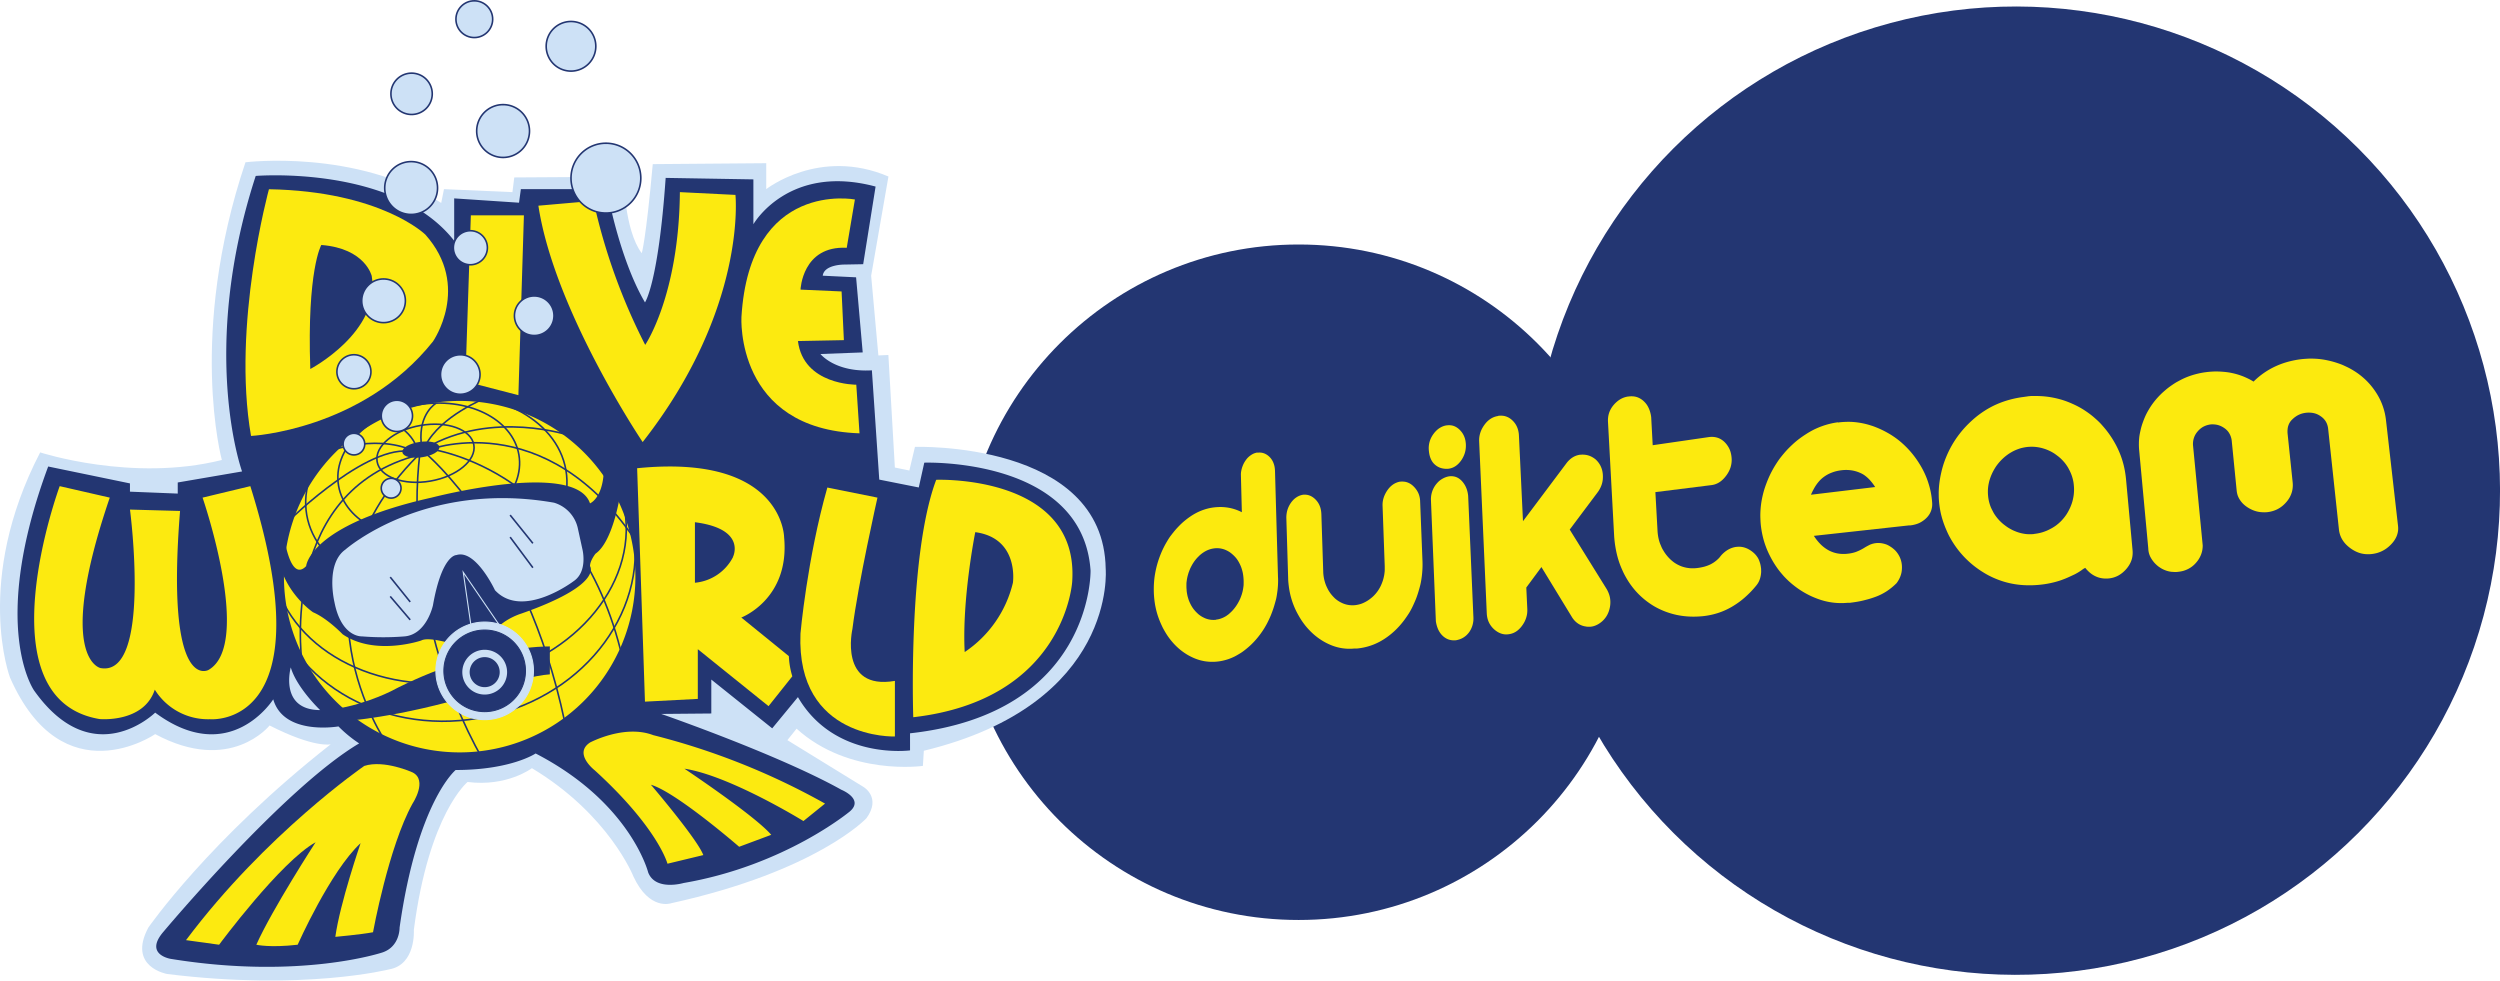 <svg xmlns="http://www.w3.org/2000/svg" viewBox="0 0 1156.74 453.7"><defs><style>.cls-1,.cls-10,.cls-6,.cls-9{fill:#233672;}.cls-2{fill:#fcea0e;}.cls-11,.cls-3,.cls-8{fill:#cde1f6;}.cls-4{fill:#fcea10;}.cls-5,.cls-7{fill:none;}.cls-10,.cls-11,.cls-5,.cls-6,.cls-9{stroke:#233672;}.cls-10,.cls-11,.cls-5,.cls-6,.cls-7,.cls-8,.cls-9{stroke-miterlimit:10;}.cls-11,.cls-5,.cls-6{stroke-width:0.75px;}.cls-7,.cls-8{stroke:#cde1f6;}.cls-7,.cls-8,.cls-9{stroke-width:0.5px;}</style></defs><g id="Laag_2" data-name="Laag 2"><g id="Bubbels"><circle class="cls-1" cx="600.87" cy="269.4" r="156.27"/><circle class="cls-1" cx="932.73" cy="227.04" r="224.02" transform="translate(112.65 726.03) rotate(-45)"/><path class="cls-2" d="M562.61,286.78a10.28,10.28,0,0,1-1.35.05,8.2,8.2,0,0,1-1.32-.11,9.29,9.29,0,0,1-1.27-.28,10.58,10.58,0,0,1-1.23-.44c-.41-.19-.81-.39-1.19-.6s-.76-.46-1.12-.72-.71-.54-1-.83-.66-.62-1-1-.6-.69-.88-1.05a13.31,13.31,0,0,1-.79-1.17,14.34,14.34,0,0,1-.7-1.28c-.22-.45-.43-.91-.62-1.39s-.34-1-.48-1.47a13.09,13.09,0,0,1-.36-1.53,15.79,15.79,0,0,1-.24-1.58c0-.55-.09-1.1-.1-1.66s0-1.06,0-1.6.09-1.06.16-1.59.17-1.05.29-1.58.26-1,.42-1.56.35-1,.55-1.52.4-1,.63-1.44.47-.92.73-1.36.54-.86.83-1.28.61-.8.93-1.19a14.53,14.53,0,0,1,1-1.07,14.11,14.11,0,0,1,1.07-1,13.64,13.64,0,0,1,1.15-.85,10.58,10.58,0,0,1,1.2-.72,10,10,0,0,1,1.25-.57,11.38,11.38,0,0,1,1.29-.41,12.16,12.16,0,0,1,1.34-.25,9.31,9.31,0,0,1,1.29-.08,10.53,10.53,0,0,1,1.26.07c.42.06.84.14,1.25.24a11.33,11.33,0,0,1,1.21.39c.4.16.79.35,1.18.55a12.58,12.58,0,0,1,1.11.67,12.94,12.94,0,0,1,1,.79q.51.43,1,.93a13.07,13.07,0,0,1,.9,1,10.87,10.87,0,0,1,.81,1.16,13.21,13.21,0,0,1,.72,1.28c.23.44.44.91.64,1.4a13.88,13.88,0,0,1,.5,1.5,15.65,15.65,0,0,1,.39,1.57c.1.54.18,1.1.24,1.67s.1,1.15.12,1.74,0,1.13,0,1.69-.08,1.1-.16,1.64-.17,1.07-.29,1.6-.27,1.05-.43,1.56-.36,1-.55,1.51-.43,1-.66,1.44-.48.92-.75,1.36-.55.87-.85,1.29-.61.82-.93,1.2-.65.75-1,1.09-.7.66-1.07,1-.76.59-1.15.87-.79.49-1.19.7a11,11,0,0,1-1.23.54,9.18,9.18,0,0,1-1.26.39,11.59,11.59,0,0,1-1.29.22m19.2-77.34a5,5,0,0,0-.77.17c-.26.07-.51.15-.76.24s-.5.22-.74.35a7.45,7.45,0,0,0-.71.43q-.36.24-.69.51a5.79,5.79,0,0,0-.64.57,7.08,7.08,0,0,0-.59.63c-.18.23-.36.46-.53.71a7.66,7.66,0,0,0-.5.76q-.24.39-.45.81c-.14.27-.26.56-.38.85s-.23.59-.33.9-.19.62-.26.93-.14.62-.19.94-.08.62-.1.93,0,.63,0,1L574.6,237a21.46,21.46,0,0,0-3.15-1.32,20.67,20.67,0,0,0-3.26-.8,23.59,23.59,0,0,0-3.38-.29,27.6,27.6,0,0,0-3.48.23,22.87,22.87,0,0,0-2.83.57,24.43,24.43,0,0,0-2.74.91,24.72,24.72,0,0,0-2.66,1.25,27.72,27.72,0,0,0-2.56,1.59c-.85.59-1.66,1.21-2.45,1.86s-1.55,1.35-2.28,2.09-1.44,1.49-2.12,2.29-1.33,1.64-2,2.52-1.22,1.79-1.78,2.73-1.08,1.9-1.57,2.89-.94,2-1.36,3.05-.8,2.12-1.15,3.22-.65,2.22-.91,3.35-.47,2.25-.64,3.39-.28,2.3-.35,3.47-.09,2.34-.07,3.52.1,2.39.22,3.55.28,2.3.5,3.42.48,2.21.79,3.28.67,2.11,1.07,3.13.84,2,1.31,3,1,1.87,1.51,2.76a30.53,30.53,0,0,0,1.7,2.55c.6.81,1.23,1.58,1.9,2.33s1.36,1.44,2.07,2.09a25.46,25.46,0,0,0,2.23,1.83,26.41,26.41,0,0,0,2.38,1.57,26.15,26.15,0,0,0,2.53,1.29,22.29,22.29,0,0,0,2.65,1,21.68,21.68,0,0,0,2.71.63,23.4,23.4,0,0,0,2.77.27,24.4,24.4,0,0,0,2.83-.09,22.37,22.37,0,0,0,2.82-.45,25.1,25.1,0,0,0,2.78-.8,26.59,26.59,0,0,0,2.71-1.16c.89-.46,1.78-1,2.65-1.53s1.72-1.19,2.53-1.84,1.61-1.34,2.38-2.08,1.5-1.5,2.21-2.32,1.4-1.67,2.05-2.56,1.29-1.81,1.87-2.77,1.14-1.95,1.65-3,1-2.07,1.43-3.15.84-2.2,1.21-3.35.68-2.29,1-3.45.48-2.34.65-3.52.29-2.39.35-3.59.08-2.42,0-3.64L589.94,218a14.25,14.25,0,0,0-.2-2,9.58,9.58,0,0,0-.51-1.77,8.07,8.07,0,0,0-.79-1.55,7.88,7.88,0,0,0-2.34-2.31,6.45,6.45,0,0,0-1.35-.65,5.78,5.78,0,0,0-1.43-.3,7,7,0,0,0-1.51.05"/><path class="cls-2" d="M647.74,222.86a7.86,7.86,0,0,0-1.67.5,7.45,7.45,0,0,0-1.54.84,9.38,9.38,0,0,0-1.39,1.17,12.14,12.14,0,0,0-1.24,1.53,13.76,13.76,0,0,0-1,1.71,12.11,12.11,0,0,0-.71,1.77,11.37,11.37,0,0,0-.4,1.82,10.68,10.68,0,0,0-.08,1.88l1,27.9c0,.59,0,1.18,0,1.76s-.08,1.14-.15,1.71-.18,1.12-.31,1.67a15.94,15.94,0,0,1-.45,1.64c-.18.53-.38,1.05-.59,1.55s-.44,1-.69,1.45-.52.91-.8,1.34-.59.84-.91,1.24-.65.77-1,1.13-.7.7-1.07,1-.76.62-1.16.91a14.39,14.39,0,0,1-1.23.8,13.24,13.24,0,0,1-1.29.68,10.76,10.76,0,0,1-1.32.54,12.39,12.39,0,0,1-1.36.37A13,13,0,0,1,627,280a12,12,0,0,1-1.46.06,13.38,13.38,0,0,1-1.41-.11,10.92,10.92,0,0,1-1.38-.29,11.1,11.1,0,0,1-1.34-.45c-.44-.19-.87-.4-1.29-.62s-.81-.47-1.2-.74a12.7,12.7,0,0,1-1.11-.86,13.72,13.72,0,0,1-1-1c-.33-.35-.64-.71-.95-1.1s-.58-.79-.85-1.21-.52-.86-.75-1.32-.46-.94-.67-1.44a13.89,13.89,0,0,1-.54-1.53,15.89,15.89,0,0,1-.41-1.58c-.11-.53-.2-1.08-.27-1.64s-.11-1.13-.12-1.71l-.86-26.57a12.6,12.6,0,0,0-.23-2,9.17,9.17,0,0,0-.52-1.8,8.56,8.56,0,0,0-.83-1.59,9,9,0,0,0-1.14-1.4,8.81,8.81,0,0,0-1.33-1.1,6.59,6.59,0,0,0-1.42-.73,5.88,5.88,0,0,0-1.49-.35,6,6,0,0,0-1.58,0,8.14,8.14,0,0,0-1.64.47,7.9,7.9,0,0,0-1.48.81,8.3,8.3,0,0,0-1.34,1.12,12.21,12.21,0,0,0-1.17,1.44,12.44,12.44,0,0,0-.94,1.65,11.25,11.25,0,0,0-1,3.52,11.85,11.85,0,0,0-.09,1.89l.83,27.52c0,1.21.12,2.39.26,3.56s.32,2.3.56,3.43.53,2.23.87,3.32.74,2.16,1.18,3.21.93,2.06,1.44,3,1.07,1.92,1.65,2.82,1.21,1.78,1.86,2.61a31.47,31.47,0,0,0,2.08,2.37,30,30,0,0,0,2.25,2.13,30.38,30.38,0,0,0,2.42,1.85,28.25,28.25,0,0,0,2.58,1.58,27.37,27.37,0,0,0,2.74,1.29,23.25,23.25,0,0,0,2.59.88,21.55,21.55,0,0,0,2.63.55,19.9,19.9,0,0,0,2.67.23,22.64,22.64,0,0,0,2.73-.09l.31,0,.3,0,.31,0,.3,0a28.38,28.38,0,0,0,3.22-.48,27.53,27.53,0,0,0,9-3.61c.94-.58,1.84-1.21,2.72-1.88s1.72-1.39,2.53-2.14,1.6-1.56,2.35-2.4,1.48-1.73,2.17-2.66,1.35-1.89,2-2.89,1.19-2,1.72-3.08,1-2.15,1.48-3.28.87-2.29,1.24-3.48.7-2.38,1-3.59.48-2.45.65-3.69.27-2.51.33-3.78.06-2.55,0-3.84l-1.1-27.88a10.5,10.5,0,0,0-.3-1.78,8.93,8.93,0,0,0-.59-1.64,9.4,9.4,0,0,0-.9-1.51,10.2,10.2,0,0,0-1.19-1.39,8.44,8.44,0,0,0-1.38-1.13,7.2,7.2,0,0,0-1.5-.74,6.62,6.62,0,0,0-1.6-.35,7.58,7.58,0,0,0-1.71,0"/><path class="cls-2" d="M670.46,220.4a9,9,0,0,0-1.66.45,11,11,0,0,0-1.54.75,11.26,11.26,0,0,0-1.4,1,11.59,11.59,0,0,0-1.27,1.34,11.37,11.37,0,0,0-1.07,1.56,11.58,11.58,0,0,0-.77,1.68,12.19,12.19,0,0,0-.49,1.82,12.53,12.53,0,0,0-.18,2l2.29,56.46a16,16,0,0,0,.46,2.11,13.26,13.26,0,0,0,.69,1.84,10.72,10.72,0,0,0,.93,1.56,8.4,8.4,0,0,0,1.15,1.29,7.65,7.65,0,0,0,1.33,1,7.06,7.06,0,0,0,1.45.67,7.29,7.29,0,0,0,1.57.32,8,8,0,0,0,1.69,0,10.79,10.79,0,0,0,1.86-.49,8.75,8.75,0,0,0,1.63-.78,9.47,9.47,0,0,0,1.43-1.09,10.28,10.28,0,0,0,1.22-1.39,10,10,0,0,0,.94-1.62,10.69,10.69,0,0,0,.65-1.77,13,13,0,0,0,.35-1.92,15.84,15.84,0,0,0,0-2.08l-2.41-55.72a15.13,15.13,0,0,0-.35-2,11.32,11.32,0,0,0-.61-1.81,10.34,10.34,0,0,0-.86-1.61,10.06,10.06,0,0,0-1.11-1.42,7.9,7.9,0,0,0-1.3-1.12,6.66,6.66,0,0,0-1.43-.73,6.78,6.78,0,0,0-1.56-.34,7.33,7.33,0,0,0-1.68.05m-1-23.61a7.77,7.77,0,0,0-1.66.42,8.47,8.47,0,0,0-1.54.76,8.88,8.88,0,0,0-1.42,1.08,12.56,12.56,0,0,0-1.29,1.41,12.77,12.77,0,0,0-1.08,1.63,10.26,10.26,0,0,0-.77,1.73,11,11,0,0,0-.58,3.77,17.66,17.66,0,0,0,.24,2.3,11.45,11.45,0,0,0,.54,2,9.09,9.09,0,0,0,.83,1.65,7,7,0,0,0,1.14,1.33,7.73,7.73,0,0,0,1.36,1,7.47,7.47,0,0,0,1.53.67,9,9,0,0,0,1.69.33,9.57,9.57,0,0,0,1.85,0,7.71,7.71,0,0,0,1.67-.42,7.24,7.24,0,0,0,1.54-.79,8.65,8.65,0,0,0,1.39-1.15,11.83,11.83,0,0,0,1.25-1.5,13.87,13.87,0,0,0,1-1.72,12.08,12.08,0,0,0,.7-1.81,10.73,10.73,0,0,0,.38-1.89,12.27,12.27,0,0,0-.17-3.9,9.52,9.52,0,0,0-1.38-3.34,10.14,10.14,0,0,0-1.16-1.4,7.72,7.72,0,0,0-1.35-1.12,6.76,6.76,0,0,0-1.47-.74,6,6,0,0,0-1.58-.33,6.83,6.83,0,0,0-1.68.06"/><path class="cls-2" d="M693.18,192.48a8.71,8.71,0,0,0-3.51,1.32,10.16,10.16,0,0,0-1.52,1.22,12.14,12.14,0,0,0-1.36,1.61,14.63,14.63,0,0,0-1.12,1.82,12,12,0,0,0-1.19,3.8,12,12,0,0,0-.08,2l3.52,79.47a11.92,11.92,0,0,0,.27,2.12,9.92,9.92,0,0,0,1.61,3.65,10.7,10.7,0,0,0,2.9,2.75,9.22,9.22,0,0,0,1.63.82,7.85,7.85,0,0,0,1.7.43,8.7,8.7,0,0,0,1.77,0,8.32,8.32,0,0,0,1.81-.38,7.9,7.9,0,0,0,1.67-.77,8,8,0,0,0,1.53-1.18,10.87,10.87,0,0,0,1.4-1.58,14.19,14.19,0,0,0,1.15-1.82,12,12,0,0,0,.79-1.91,11.23,11.23,0,0,0,.45-2,12.69,12.69,0,0,0,.08-2l-.47-10,7-9.47,14,22.95a10.36,10.36,0,0,0,1.22,1.68,9.27,9.27,0,0,0,1.44,1.31,8.45,8.45,0,0,0,1.65.94,8.81,8.81,0,0,0,1.87.56c.21,0,.42.08.63.11l.63.06h.62l.61,0a9.14,9.14,0,0,0,1.29-.22,8.18,8.18,0,0,0,1.26-.44,8.59,8.59,0,0,0,1.24-.64,10.61,10.61,0,0,0,1.21-.85,9.89,9.89,0,0,0,1.47-1.42,10.69,10.69,0,0,0,1.17-1.65,12.19,12.19,0,0,0,.86-1.9,13.57,13.57,0,0,0,.55-2.11,11.7,11.7,0,0,0,.18-2.19,11.45,11.45,0,0,0-.2-2.12,11.73,11.73,0,0,0-.61-2.05,13.21,13.21,0,0,0-1-2l-17-27.36,12.84-17.14a12.35,12.35,0,0,0,1.18-1.86,11.37,11.37,0,0,0,1.26-4,13,13,0,0,0,.06-2.17,11.79,11.79,0,0,0-.29-2.11,10.36,10.36,0,0,0-.66-1.92,9.8,9.8,0,0,0-1-1.71,10.65,10.65,0,0,0-1.35-1.51,10.46,10.46,0,0,0-1.64-1.13,8.93,8.93,0,0,0-1.72-.74,8.31,8.31,0,0,0-1.8-.35,10.11,10.11,0,0,0-1.9,0h-.19a9.1,9.1,0,0,0-1.8.44,8.7,8.7,0,0,0-1.65.81,9.8,9.8,0,0,0-1.52,1.19,11.56,11.56,0,0,0-1.37,1.55l-20.07,26.77-1.88-39.63a11.7,11.7,0,0,0-.27-2.09,9.41,9.41,0,0,0-.6-1.86,8.71,8.71,0,0,0-.93-1.66,9.35,9.35,0,0,0-1.25-1.43,8.49,8.49,0,0,0-1.47-1.13,7.82,7.82,0,0,0-1.6-.71,7.13,7.13,0,0,0-1.73-.31,8.34,8.34,0,0,0-1.85.09"/><path class="cls-2" d="M753.36,183.46a10.23,10.23,0,0,0-1.91.46,10.38,10.38,0,0,0-3.37,2,12.1,12.1,0,0,0-1.47,1.48,11.8,11.8,0,0,0-1.22,1.73,10.61,10.61,0,0,0-.84,1.85,9.91,9.91,0,0,0-.46,2A12,12,0,0,0,744,195l2.87,53.2c.11,1.52.27,3,.5,4.43s.5,2.84.84,4.19a40.94,40.94,0,0,0,1.19,3.94c.46,1.27,1,2.51,1.54,3.7s1.18,2.34,1.83,3.44a36.67,36.67,0,0,0,2.1,3.15,34.47,34.47,0,0,0,2.36,2.86,31.74,31.74,0,0,0,2.62,2.57,34.28,34.28,0,0,0,2.85,2.28,34.86,34.86,0,0,0,3,1.94,33,33,0,0,0,3.26,1.62,31.92,31.92,0,0,0,3.46,1.3,34.74,34.74,0,0,0,7.33,1.51,37.21,37.21,0,0,0,3.83.19c1.29,0,2.61-.06,3.93-.18a32.86,32.86,0,0,0,3.62-.53,31.46,31.46,0,0,0,3.5-.89,31.07,31.07,0,0,0,3.37-1.27,32,32,0,0,0,3.25-1.65c1.05-.61,2.08-1.28,3.09-2s2-1.5,2.94-2.33,1.89-1.73,2.8-2.67,1.79-1.95,2.64-3a8.62,8.62,0,0,0,.62-.87,8.26,8.26,0,0,0,.51-.92,8.09,8.09,0,0,0,.4-1,7,7,0,0,0,.29-1,10.44,10.44,0,0,0,.21-1.06c.05-.36.09-.71.12-1.06s0-.7,0-1.05,0-.7-.06-1.05-.09-.71-.16-1.05-.14-.68-.23-1-.21-.66-.33-1a10.2,10.2,0,0,0-.4-1,8,8,0,0,0-.51-.9c-.19-.28-.39-.56-.6-.83s-.45-.52-.69-.77-.51-.48-.78-.71a13.46,13.46,0,0,0-1.81-1.26,10,10,0,0,0-1.84-.83,8.94,8.94,0,0,0-1.88-.42,9.28,9.28,0,0,0-1.9,0h-.2a10.56,10.56,0,0,0-1.93.43,11.15,11.15,0,0,0-1.81.79,12.39,12.39,0,0,0-1.7,1.15,15,15,0,0,0-1.59,1.51c-.34.43-.69.85-1,1.23a14.71,14.71,0,0,1-1.15,1.09c-.4.34-.81.65-1.24.95s-.88.55-1.34.81a15,15,0,0,1-1.46.66q-.78.3-1.62.54c-.56.15-1.15.28-1.77.4s-1.25.21-1.91.28-1.21.09-1.8.09a14.5,14.5,0,0,1-1.74-.1,15.51,15.51,0,0,1-1.68-.29,15.24,15.24,0,0,1-1.63-.48,16.45,16.45,0,0,1-1.55-.67,15.88,15.88,0,0,1-1.45-.82c-.46-.3-.91-.62-1.35-1a14.66,14.66,0,0,1-1.25-1.13,18.63,18.63,0,0,1-2.17-2.61c-.33-.47-.63-1-.92-1.47s-.54-1-.78-1.57-.47-1.09-.67-1.66-.36-1.14-.5-1.73a17.16,17.16,0,0,1-.34-1.79c-.09-.61-.15-1.23-.19-1.87l-1-18.06,26-3.25a8.47,8.47,0,0,0,1.85-.45,8.67,8.67,0,0,0,1.73-.85,10.57,10.57,0,0,0,1.62-1.28,13.91,13.91,0,0,0,1.49-1.69,13.2,13.2,0,0,0,1.24-1.94,12,12,0,0,0,.85-2,11.5,11.5,0,0,0,.44-2.08,10.78,10.78,0,0,0,.06-2.13,13.29,13.29,0,0,0-.31-2.14,10.7,10.7,0,0,0-.64-2,10.42,10.42,0,0,0-1-1.76,10.8,10.8,0,0,0-1.31-1.57,8.7,8.7,0,0,0-1.58-1.24,7.75,7.75,0,0,0-1.76-.8,8.87,8.87,0,0,0-1.94-.36,10.09,10.09,0,0,0-2.11.09L764.7,206,764,193a14.51,14.51,0,0,0-.44-2.2,12.12,12.12,0,0,0-.73-2,10.26,10.26,0,0,0-1-1.73,11.07,11.07,0,0,0-1.34-1.49,8.35,8.35,0,0,0-1.56-1.15,7.68,7.68,0,0,0-1.69-.74,8,8,0,0,0-1.84-.31,9.47,9.47,0,0,0-2,.1"/><path class="cls-2" d="M837.92,228.93a26.37,26.37,0,0,1,1.26-2.61,20.68,20.68,0,0,1,1.38-2.23,18.06,18.06,0,0,1,1.53-1.86,13.42,13.42,0,0,1,1.67-1.47,15.29,15.29,0,0,1,1.82-1.18,16.21,16.21,0,0,1,2-.91,16,16,0,0,1,2.13-.67,20,20,0,0,1,2.28-.41,17.45,17.45,0,0,1,4.41,0,14.46,14.46,0,0,1,2.08.42,15,15,0,0,1,2,.7,12.47,12.47,0,0,1,1.93,1,17.2,17.2,0,0,1,1.83,1.46,17.72,17.72,0,0,1,1.74,1.89,23.24,23.24,0,0,1,1.65,2.29l-29.7,3.56m12.47-33.52a36.25,36.25,0,0,0-3.9.74,37.79,37.79,0,0,0-3.75,1.16,37.07,37.07,0,0,0-3.61,1.56,38.4,38.4,0,0,0-3.46,2c-1.14.72-2.23,1.48-3.29,2.28s-2.06,1.65-3,2.53-1.9,1.81-2.78,2.77-1.74,2-2.54,3-1.57,2.13-2.28,3.24-1.38,2.26-2,3.43-1.19,2.38-1.71,3.62-1,2.5-1.44,3.8-.79,2.6-1.09,3.9-.54,2.61-.71,3.92-.27,2.61-.32,3.93,0,2.63.07,4a37.93,37.93,0,0,0,.45,4c.21,1.32.49,2.62.82,3.9s.75,2.56,1.21,3.8,1,2.49,1.6,3.7,1.24,2.41,1.93,3.54,1.42,2.23,2.19,3.27,1.6,2,2.47,3A37,37,0,0,0,828,269.2a38.06,38.06,0,0,0,3,2.45c1,.76,2.09,1.48,3.18,2.14s2.22,1.27,3.38,1.83,2.36,1.05,3.59,1.5a30.94,30.94,0,0,0,6.76,1.67,28.77,28.77,0,0,0,3.47.25,32,32,0,0,0,3.52-.13l.37,0,.37,0,.37,0,.38-.06c1-.12,2-.27,3-.44s2-.38,2.92-.61,1.9-.48,2.83-.76,1.85-.59,2.76-.93a24.4,24.4,0,0,0,2.62-1.14,26.56,26.56,0,0,0,2.48-1.43,27.81,27.81,0,0,0,2.35-1.73,29.42,29.42,0,0,0,2.2-2,14.35,14.35,0,0,0,1-1.55,11.66,11.66,0,0,0,1.24-3.25,11.73,11.73,0,0,0,.21-1.67,13.09,13.09,0,0,0,0-1.66,11.63,11.63,0,0,0-.22-1.57,11.16,11.16,0,0,0-.43-1.5,9.45,9.45,0,0,0-.63-1.42,11.54,11.54,0,0,0-1.79-2.48,12.33,12.33,0,0,0-1.13-1,11.45,11.45,0,0,0-1.29-.9A10,10,0,0,0,873,252a11.15,11.15,0,0,0-1.52-.47,10.67,10.67,0,0,0-1.6-.26,13.57,13.57,0,0,0-1.69,0l-.9.13-.83.19-.77.25c-.25.1-.49.2-.72.31l-.68.35-.68.37-.68.39-.67.42-.72.4c-.24.14-.5.27-.76.4s-.53.26-.81.38l-.86.37c-.29.12-.61.23-.94.33s-.68.19-1,.27-.76.16-1.16.23-.83.12-1.26.16a15.54,15.54,0,0,1-4.54-.15,13.93,13.93,0,0,1-4.09-1.43,16.34,16.34,0,0,1-3.64-2.7,23.34,23.34,0,0,1-3.21-4l43.89-4.83h.31l.16,0h.15a14.37,14.37,0,0,0,2.15-.39,12.12,12.12,0,0,0,2-.68,11.53,11.53,0,0,0,1.75-1,11,11,0,0,0,1.55-1.26,10.05,10.05,0,0,0,1.35-1.6,9,9,0,0,0,.91-1.8,9.19,9.19,0,0,0,.48-2,10.4,10.4,0,0,0,0-2.17,40.21,40.21,0,0,0-.54-4.15,37.83,37.83,0,0,0-1-4,37,37,0,0,0-1.37-3.82,40,40,0,0,0-1.78-3.67c-.67-1.2-1.37-2.35-2.12-3.46s-1.54-2.17-2.37-3.19-1.71-2-2.63-2.93-1.88-1.82-2.89-2.67a37,37,0,0,0-3.13-2.35,37.57,37.57,0,0,0-3.3-2q-1.7-.93-3.48-1.71c-1.19-.51-2.4-1-3.65-1.38a34.46,34.46,0,0,0-3.77-1,35.75,35.75,0,0,0-3.81-.57,30.68,30.68,0,0,0-3.84-.12,34.34,34.34,0,0,0-3.89.31"/><path class="cls-2" d="M941.13,247.09a17.72,17.72,0,0,1-3.76,0c-.61-.07-1.23-.18-1.85-.31s-1.24-.31-1.85-.51-1.22-.45-1.81-.7-1.15-.54-1.7-.85-1.09-.63-1.61-1-1-.74-1.53-1.14a18.65,18.65,0,0,1-1.41-1.26c-.45-.44-.89-.91-1.3-1.4s-.8-1-1.17-1.53-.71-1.09-1-1.67-.62-1.17-.88-1.77a17,17,0,0,1-.67-1.85,17.92,17.92,0,0,1-.47-1.92,19.19,19.19,0,0,1-.26-2,18.43,18.43,0,0,1-.07-2c0-.65.06-1.3.13-1.94s.2-1.29.34-1.93.33-1.29.54-1.92.46-1.27.72-1.87.56-1.2.87-1.77.65-1.14,1-1.68.76-1.08,1.17-1.59.85-1,1.3-1.47.92-.92,1.41-1.35,1-.83,1.53-1.22,1.07-.74,1.64-1.07a19.1,19.1,0,0,1,1.73-.92c.59-.27,1.19-.51,1.79-.72a15.19,15.19,0,0,1,1.86-.54c.64-.15,1.28-.26,1.93-.35a18.24,18.24,0,0,1,1.95-.13,17.59,17.59,0,0,1,1.92.06c.65.06,1.28.15,1.92.27a17.14,17.14,0,0,1,1.91.47,19.27,19.27,0,0,1,1.85.65c.6.25,1.19.52,1.76.82s1.13.63,1.67,1,1,.74,1.56,1.15a17.82,17.82,0,0,1,1.46,1.28c.47.45.91.93,1.33,1.42s.81,1,1.18,1.56.72,1.1,1,1.68a19.62,19.62,0,0,1,.87,1.79,18.74,18.74,0,0,1,.68,1.85c.19.63.35,1.26.48,1.91a18.3,18.3,0,0,1,.27,2,19.07,19.07,0,0,1,.09,2.13,20.57,20.57,0,0,1-.13,2.09,19.72,19.72,0,0,1-.34,2,17,17,0,0,1-.54,2c-.22.65-.46,1.28-.73,1.9s-.57,1.2-.88,1.78a18.66,18.66,0,0,1-1,1.67c-.37.55-.76,1.06-1.18,1.57a18,18,0,0,1-1.31,1.45,17.78,17.78,0,0,1-1.44,1.3,16.54,16.54,0,0,1-1.58,1.17c-.55.36-1.12.7-1.72,1a18.84,18.84,0,0,1-1.81.88c-.62.26-1.24.49-1.88.69s-1.29.36-2,.5-1.34.23-2,.31m-2.62-63.7c-.19,0-.39.06-.6.09l-.63.08-.66.1-.68.09a46.79,46.79,0,0,0-6.4,1.32,44.13,44.13,0,0,0-5.94,2.14,41.57,41.57,0,0,0-5.49,3,43,43,0,0,0-5,3.78,51.62,51.62,0,0,0-4.46,4.41,48.85,48.85,0,0,0-3.76,4.86,46.4,46.4,0,0,0-3.07,5.31,47.36,47.36,0,0,0-2.38,5.76c-.24.7-.45,1.42-.65,2.13s-.38,1.42-.54,2.14-.32,1.43-.45,2.15-.25,1.44-.35,2.16-.19,1.44-.25,2.17-.1,1.46-.13,2.2,0,1.49,0,2.25.05,1.51.11,2.28.14,1.51.24,2.25.22,1.47.35,2.2.29,1.44.47,2.15.37,1.41.59,2.1.43,1.36.67,2,.5,1.35.78,2,.56,1.33.87,2,.63,1.32,1,2a44,44,0,0,0,3.26,5.12,43.43,43.43,0,0,0,3.88,4.56,44.17,44.17,0,0,0,4.51,4,45.74,45.74,0,0,0,5.13,3.42,39,39,0,0,0,5.64,2.65,38.16,38.16,0,0,0,5.94,1.74,40.4,40.4,0,0,0,6.27.79,45.65,45.65,0,0,0,6.59-.15c.87-.08,1.72-.18,2.57-.3s1.67-.27,2.5-.44,1.62-.36,2.42-.57,1.58-.44,2.34-.69,1.48-.53,2.22-.82,1.46-.61,2.18-.94,1.44-.67,2.15-1,1.42-.76,2.11-1.17l.36-.23.35-.23.36-.24.35-.25.34-.26.38-.25c.13-.09.27-.16.41-.24l.44-.24a15.82,15.82,0,0,0,2.32,2.37,11.63,11.63,0,0,0,2.58,1.6,10.67,10.67,0,0,0,2.85.85,12.49,12.49,0,0,0,3.13.08,11.88,11.88,0,0,0,2.23-.43,11.45,11.45,0,0,0,2.09-.85,12.57,12.57,0,0,0,1.94-1.29,13.74,13.74,0,0,0,1.79-1.72,13.55,13.55,0,0,0,1.47-2,11.5,11.5,0,0,0,1-2.15,10.5,10.5,0,0,0,.49-2.29,12.21,12.21,0,0,0,0-2.42l-3-32.61c-.13-1.41-.32-2.78-.57-4.14a39.76,39.76,0,0,0-.94-4,38.37,38.37,0,0,0-1.31-3.83c-.5-1.25-1.06-2.47-1.68-3.67s-1.29-2.35-2-3.47-1.46-2.19-2.25-3.22-1.63-2-2.51-3-1.79-1.85-2.75-2.71-1.95-1.69-3-2.46-2.09-1.48-3.19-2.15-2.24-1.28-3.41-1.84-2.38-1.08-3.63-1.56-2.5-.87-3.77-1.21-2.55-.61-3.84-.83-2.61-.37-3.92-.46-2.65-.12-4-.09h-.63l-.62,0-.59.05-.58.06"/><path class="cls-2" d="M1064.12,166.28a43.61,43.61,0,0,0-6.14,1.3,38.07,38.07,0,0,0-5.61,2.15,35.44,35.44,0,0,0-9.66,6.83c-.85-.52-1.71-1-2.59-1.42s-1.75-.81-2.65-1.15-1.81-.64-2.74-.9-1.87-.47-2.82-.65-1.89-.29-2.85-.38-1.91-.14-2.86-.17-1.91,0-2.87.06-1.91.15-2.86.28c-1.19.16-2.34.37-3.48.64s-2.24.58-3.32.94a33.86,33.86,0,0,0-3.18,1.25c-1,.46-2,1-3,1.54s-1.92,1.16-2.83,1.79-1.78,1.29-2.61,2-1.62,1.4-2.38,2.16-1.48,1.53-2.17,2.35-1.33,1.66-1.93,2.52-1.15,1.76-1.67,2.67-1,1.85-1.42,2.81-.81,2-1.16,3-.63,2-.87,3.06S990,201,989.86,202a29.91,29.91,0,0,0-.2,3.14,30.94,30.94,0,0,0,.12,3.18L994,253.72a9.39,9.39,0,0,0,.1,1.19,9.18,9.18,0,0,0,.24,1.16,11.5,11.5,0,0,0,.4,1.12,10.22,10.22,0,0,0,.56,1.09,12,12,0,0,0,.65,1c.23.32.48.64.73.94a14.63,14.63,0,0,0,1.73,1.67c.31.25.63.49,1,.71a11.63,11.63,0,0,0,1,.61c.35.18.71.36,1.09.51a11.25,11.25,0,0,0,1.15.42,11.69,11.69,0,0,0,1.2.3,10.43,10.43,0,0,0,1.25.17c.42,0,.85.05,1.29.05s.87,0,1.32-.07a15,15,0,0,0,2.38-.42,12.68,12.68,0,0,0,2.16-.82,11.58,11.58,0,0,0,2-1.22,12.42,12.42,0,0,0,1.73-1.61,13.57,13.57,0,0,0,1.42-1.87,12.08,12.08,0,0,0,1-2,11.25,11.25,0,0,0,.6-2.11,11.78,11.78,0,0,0,.18-2.23l-4.48-46.27a9.75,9.75,0,0,1,.05-1.8,9,9,0,0,1,.39-1.67,8.57,8.57,0,0,1,1.75-3,9.06,9.06,0,0,1,1.25-1.23,9,9,0,0,1,1.42-.94,9.19,9.19,0,0,1,1.58-.65,10.63,10.63,0,0,1,1.75-.37,8.7,8.7,0,0,1,1.61,0,8.27,8.27,0,0,1,1.57.24,8.71,8.71,0,0,1,1.53.54,9.66,9.66,0,0,1,1.49.85,8.11,8.11,0,0,1,1.34,1.1,7.16,7.16,0,0,1,1,1.31,7.53,7.53,0,0,1,.73,1.54,9.23,9.23,0,0,1,.43,1.74L1034.9,227a10.86,10.86,0,0,0,.47,2.24,9.73,9.73,0,0,0,1,2,10.4,10.4,0,0,0,1.43,1.79,12.82,12.82,0,0,0,1.89,1.55,14.89,14.89,0,0,0,2.18,1.23,13.79,13.79,0,0,0,2.25.81,12.37,12.37,0,0,0,2.35.37,14.26,14.26,0,0,0,2.44,0,14.09,14.09,0,0,0,2.57-.5,12.51,12.51,0,0,0,2.34-.92,12.35,12.35,0,0,0,2.1-1.36,13.76,13.76,0,0,0,1.87-1.8,13.29,13.29,0,0,0,1.52-2.08,11.77,11.77,0,0,0,1-2.24,11,11,0,0,0,.5-2.37,12.4,12.4,0,0,0,0-2.51l-2.35-22.55a10,10,0,0,1,0-2,7.32,7.32,0,0,1,.36-1.77,6.66,6.66,0,0,1,.75-1.57,7,7,0,0,1,1.16-1.35,11,11,0,0,1,1.37-1.14,9.62,9.62,0,0,1,1.47-.87,9.89,9.89,0,0,1,1.56-.61,12.84,12.84,0,0,1,1.66-.34,11.74,11.74,0,0,1,2-.08,9.74,9.74,0,0,1,1.81.23,8.84,8.84,0,0,1,1.69.57,9.38,9.38,0,0,1,1.55.91,8.51,8.51,0,0,1,1.35,1.15,7.59,7.59,0,0,1,1,1.34,7.47,7.47,0,0,1,.67,1.53,8.6,8.6,0,0,1,.36,1.72l5,46.65a11.27,11.27,0,0,0,.52,2.4,11.41,11.41,0,0,0,1,2.2,12.82,12.82,0,0,0,1.49,2,15.61,15.61,0,0,0,2,1.81,16.13,16.13,0,0,0,2.27,1.46,13.71,13.71,0,0,0,2.4,1,13.1,13.1,0,0,0,2.51.48,15.53,15.53,0,0,0,2.64,0,15.75,15.75,0,0,0,2.62-.46,14,14,0,0,0,2.39-.89,13.3,13.3,0,0,0,2.2-1.31,16.29,16.29,0,0,0,2-1.74,14.24,14.24,0,0,0,1.64-2,10.91,10.91,0,0,0,1.1-2.11,10.1,10.1,0,0,0,.56-2.21,9.91,9.91,0,0,0,0-2.31L1104,194.51a31.54,31.54,0,0,0-.57-3.39,29.37,29.37,0,0,0-2.24-6.34,30.63,30.63,0,0,0-1.66-2.94,32.83,32.83,0,0,0-4.13-5.26,32.08,32.08,0,0,0-2.42-2.24,32.43,32.43,0,0,0-2.64-2c-.92-.62-1.87-1.2-2.84-1.74s-2-1-3-1.47-2.09-.85-3.17-1.21-2.2-.68-3.34-.95-2.29-.5-3.44-.67-2.31-.28-3.46-.33-2.31-.07-3.47,0-2.32.15-3.48.31"/><path class="cls-3" d="M18.59,209.32s42.62,13.92,84.06,3.51c0,0-15.87-58,10.93-137.74,0,0,51-6.38,90.57,18.81l1.28-6.38L237.1,88.9l.85-6.8,50.59-.32s.32,24.77,8.4,35.39c0,0,1.91-6,5.09-41.23l52.51-.43v12s24.65-19.45,56.54-5.84l-8,45.91,3.34,36.88,4.63-.21,3,52.07,6.7,1.38,2.6-10.94s87.38-2.87,88.25,56.43c0,0,5.54,62.49-84.15,84.18l-.43,7s-34,4.89-58.45-17.22l-4.25,5.31,35.28,21.69s8.29,4.89,1.28,14.45c0,0-22.75,24.45-90.34,39.32,0,0-10,3.62-17.43-12.32,0,0-11.27-28.7-47-50.17,0,0-11.48,8.72-29.76,6.38,0,0-17.85,14.45-24.87,68.44,0,0,1.07,16.16-11.47,18.28,0,0-39.33,10-102.67,2.13,0,0-18.49-3.19-8.71-21.47,0,0,28.05-40.6,84.38-84.81,0,0-7.44,1.91-28.27-8.71,0,0-18.08,22.74-52.93,4,0,0-42.72,29.34-67.17-26.14C4.66,313.58-12.34,268.94,18.59,209.32Z"/><path class="cls-1" d="M504.6,264c-3.61-52.52-76.94-49.93-76.94-49.93l-2.55,11.48-18.28-3.64-3.41-50.56c-17.1,1-23.8-7.55-23.8-7.55l19.55-.74-3.06-34.75-15.43-.75c.64-5.21,9.88-5.15,9.88-5.15l8.83-.17,5.74-35.92c-40.39-10.84-56.54,17.43-56.54,17.43V83L308,82.31c-3.4,48.89-9.57,57.61-9.57,57.61-12.11-20.62-17.64-52.4-17.64-52.4H241l-.85,6.27-30-2v19.61c-27.63-35.28-91.83-30-91.83-30C91.92,162.58,112,218.14,112,218.14l-29.76,5.1v5.14l-22.11-.89v-3.82l-37.83-7.82c-27.53,74.12-6.5,103.68-6.5,103.68,27.3,38.47,56,10.2,56,10.2,34.64,25.72,54.63-6.16,54.63-6.16,4.89,17,30.18,12.54,30.18,12.54a59.22,59.22,0,0,0,9.57,7.86c-34.86,20.62-90.55,87.15-90.55,87.15-9.14,10.63,3.4,12.55,3.4,12.55,60.15,9.77,98-3,98-3,8.08-2.76,7.86-11.48,7.86-11.48,8.29-58.45,25.94-72.91,25.94-72.91,25.72,0,37-7.65,37-7.65,44,22.74,52.08,55.05,52.08,55.05,3.4,8.72,16.36,4.89,16.36,4.89,47-8.08,77-33.16,77-33.16,6.59-5.74-4-10-4-10-29.33-16.37-83.32-35.07-83.32-35.07l23.17-.21V314.43L357.3,337l11.9-14.45c17.05,29.34,51.87,24.65,51.87,24.65V339.3C505.88,329.94,504.6,264,504.6,264ZM134.54,308.8c2.76,9.46,13.6,19.76,13.6,19.76C129,328.46,134.54,308.8,134.54,308.8Z"/><path class="cls-4" d="M294,266.82a81.31,81.31,0,1,1-81.31-81.31A81.3,81.3,0,0,1,294,266.82Z"/><path class="cls-4" d="M168.55,354.39S123.06,385.64,86.07,435l15.31,2.12s28.48-38.47,44.64-47.4c0,0-20,30.82-27.42,47.4,0,0,6.16,1.49,19.13,0,0,0,15.09-34,29.12-47,0,0-9.57,27.84-11.69,43.36,0,0,11.69-1.06,17.43-2.13,0,0,7.22-39.53,18.28-59.51,0,0,7.22-10.85,0-14.46C190.87,357.36,177.69,351.42,168.55,354.39Z"/><path class="cls-4" d="M302.25,340.15a325,325,0,0,1,79.49,31.67l-10,8.08s-34-21-55.06-24.23c0,0,32.52,21.67,40.17,30.6L342,391.8s-29.13-25.3-40.82-28.7c0,0,21.47,25.12,24.24,32.54l-16.58,4s-4.25-16.37-33.59-43.16c0,0-10.2-7.86-2.12-13C273.13,343.55,288.86,335.05,302.25,340.15Z"/><path class="cls-5" d="M219.25,205.84c1.23,7.12-7.79,14.63-20.15,16.76s-23.38-1.91-24.61-9,7.79-14.63,20.16-16.76S218,198.71,219.25,205.84Z"/><path class="cls-5" d="M240.09,210.42c2.89,16.71-13.45,33.48-36.49,37.46s-44-6.35-46.94-23.07,13.45-33.49,36.5-37.46S237.21,193.7,240.09,210.42Z"/><path class="cls-5" d="M261.85,217.54c4.2,24.3-19.26,48.64-52.38,54.36s-63.36-9.37-67.55-33.67,19.24-48.65,52.37-54.36S257.66,193.23,261.85,217.54Z"/><path class="cls-5" d="M289,235.58c6.21,36-25.24,71.39-70.23,79.16s-86.49-15.1-92.69-51.05,25.23-71.38,70.23-79.14S282.83,199.63,289,235.58Z"/><path class="cls-5" d="M293,243.92c7,40.78-24.95,80.34-71.46,88.37S131.63,313.75,124.6,273s25-80.34,71.46-88.36S286,203.15,293,243.92Z"/><path class="cls-5" d="M194.48,208.57s-11.69,71.21,29.12,143.27"/><path class="cls-5" d="M196.87,209.7s46.18,38,64.35,124"/><path class="cls-5" d="M196.87,208.57S252.3,186,295.34,252"/><path class="cls-5" d="M264.2,201.67s-36.35-12.44-67.33,5.74c0,0,68.18,6.69,90.18,93.1"/><path class="cls-5" d="M224.27,184.36s-20.33,8.06-27.4,21.77"/><path class="cls-5" d="M201.88,186.49s-8.25,4.68-7,18.38"/><path class="cls-5" d="M176.32,193.05s13.36,4.15,16.61,14.36"/><path class="cls-5" d="M149.39,209.7s23.52-9.52,41.69-1.13"/><path class="cls-5" d="M133.69,240.88S173.27,202,192.93,209.7"/><path class="cls-5" d="M140.06,309.75s-13-79.84,51-98.52"/><path class="cls-5" d="M178.64,343.55S130.69,274,192.93,211.23"/><path class="cls-6" d="M202.9,206.85c.26,1.74-3.2,3.69-7.71,4.35s-8.38-.23-8.64-2,3.2-3.7,7.72-4.35S202.65,205.09,202.9,206.85Z"/><path class="cls-1" d="M131.77,250.13s2.87,19.13,9.89,11.8c0,0,1.27-19,58-31.68,0,0,66.63-17.42,73.33,2.66,0,0,5.74-2.23,6.38-14.66l7.65,10.13s-3.19,22.07-11.48,27.81c0,0-2.55,3.19-2.55,5.74,0,0,6.38,8.6-31.88,22,0,0-10.53,3.18-14,10.84a17.32,17.32,0,0,1-17.7,3.19s-11-3.51-14.51-1.6c0,0-21.36,7.33-36.34-2.87,0,0-7-7.33-13.71-10.2,0,0-12.33-8.25-15.67-23.26-.1-.45-.19-.9-.28-1.36C126,242.8,131.77,250.13,131.77,250.13Z"/><path class="cls-3" d="M159.83,254.27s36.44-32.2,96.5-21.68a15.91,15.91,0,0,1,10.95,11.48l2.23,10.2s2.55,10.21-4.14,14.67c0,0-23.6,17.86-36.35,4.15,0,0-8.93-19.13-17.85-16.26,0,0-6.7-.32-10.85,23.27,0,0-2.86,13.39-13.07,14.35a121.52,121.52,0,0,1-19.76,0s-9.57.64-12.76-15.94C154.73,278.51,150.47,260.87,159.83,254.27Z"/><line class="cls-5" x1="180.56" y1="267.03" x2="189.8" y2="278.51"/><line class="cls-5" x1="180.56" y1="275.96" x2="189.8" y2="286.8"/><line class="cls-5" x1="236.04" y1="238.33" x2="246.56" y2="251.4"/><line class="cls-5" x1="236.04" y1="248.53" x2="246.56" y2="262.68"/><polyline class="cls-7" points="217.82 288.77 214.35 264.8 230.72 288.77"/><path class="cls-1" d="M254.41,299.1S222,298.27,180.56,320c0,0-15.94,8-31.57,8.6l4.77,5.42s19.93-.32,53.81-9.24c0,0,33-11.8,46.84-12.76Z"/><path class="cls-8" d="M246.83,310.39a22.57,22.57,0,1,1-22.56-22.56A22.55,22.55,0,0,1,246.83,310.39Z"/><path class="cls-9" d="M243.13,310.39a18.87,18.87,0,1,1-18.86-18.86A18.86,18.86,0,0,1,243.13,310.39Z"/><path class="cls-3" d="M234.63,311a10.36,10.36,0,1,1-10.36-10.35A10.36,10.36,0,0,1,234.63,311Z"/><path class="cls-10" d="M230.71,311a6.45,6.45,0,1,1-6.44-6.45A6.44,6.44,0,0,1,230.71,311Z"/><path class="cls-4" d="M196.82,108.56s-20.41-20.08-72.38-21c0,0-17.22,62.81-8.29,114.15,0,0,51.34-2.55,84.17-43.69C200.32,158,218.18,132.48,196.82,108.56Zm-53.25,62.18c-1.59-45.91,5.1-57.39,5.1-57.39C169.08,114.94,172,127.7,172,127.7,176.41,153.52,143.57,170.74,143.57,170.74Z"/><polygon class="cls-4" points="217.86 99.64 242.41 99.64 239.86 182.85 215.31 176.48 217.86 99.64"/><path class="cls-4" d="M249.11,95.17l25.5-2.23a275.42,275.42,0,0,0,23.92,66.64s15.62-22.85,16.05-70.68l25.71,1.28s5.53,52.5-42.93,114.36C297.36,204.54,256.54,144,249.11,95.17Z"/><path class="cls-4" d="M395.56,92.3s-48.68-9.35-52.5,54.42c0,0-3,51.86,54.63,53.78L396.2,178s-24.45.21-27-20.2l21.26-.42-1.06-22.53-19-.85s.76-20.41,21.38-19.35Z"/><path class="cls-4" d="M27.62,224.94S-8.73,323.57,46.11,332.71c0,0,20.41,1.91,25.51-13.61a29,29,0,0,0,25.51,13.68s54.09,5,18.7-107.84l-22.1,5.31s23.38,67.82,2.76,79.72c0,0-20,11.47-13.18-73.55l-23.17-.64s10.21,77.58-13.6,73.34c0,0-21.26-4.06,4.25-78.87Z"/><path class="cls-4" d="M365,303.59,343,285.73s22.56-8.5,19.8-37.2c0,0-.45-38.68-68-31.88l3.62,108,24.45-1.27v-23l32.73,26.36,11-13.82A36.84,36.84,0,0,1,365,303.59Zm-25.82-45.86a22.06,22.06,0,0,1-17.64,11.9v-28C345.73,244.76,339.13,257.73,339.13,257.73Z"/><path class="cls-4" d="M382.81,225.58,406,230.25s-8.93,39.54-11.59,60.8c0,0-6.48,28.48,19.66,24v25.72s-45.72,1.69-43.69-47.62C370.36,293.17,373.46,258.52,382.81,225.58Z"/><path class="cls-4" d="M433.18,222C420,257,422.56,331.86,422.56,331.86c70.35-8.08,73.54-62.71,73.54-62.71C499.5,219.41,433.18,222,433.18,222Zm35.5,47.61a53.57,53.57,0,0,1-22.32,32.09c-1.32-24.56,4.89-55.47,4.89-55.47C471.66,249,468.68,269.58,468.68,269.58Z"/><path class="cls-11" d="M185.55,225.9a4.57,4.57,0,1,1-4.57-4.57A4.57,4.57,0,0,1,185.55,225.9Z"/><path class="cls-11" d="M168.76,205.49a5,5,0,1,1-5-5A5,5,0,0,1,168.76,205.49Z"/><path class="cls-11" d="M190.87,192.42a7.23,7.23,0,1,1-7.23-7.23A7.23,7.23,0,0,1,190.87,192.42Z"/><path class="cls-11" d="M222.11,173.29a9.14,9.14,0,1,1-9.14-9.14A9.14,9.14,0,0,1,222.11,173.29Z"/><path class="cls-11" d="M256.33,146.08a9.15,9.15,0,1,1-9.14-9.14A9.14,9.14,0,0,1,256.33,146.08Z"/><path class="cls-11" d="M171.63,172a7.87,7.87,0,1,1-7.86-7.86A7.86,7.86,0,0,1,171.63,172Z"/><path class="cls-11" d="M225.51,114.62a7.87,7.87,0,1,1-7.86-7.86A7.86,7.86,0,0,1,225.51,114.62Z"/><path class="cls-11" d="M187.57,139.17a10.1,10.1,0,1,1-10.1-10.09A10.1,10.1,0,0,1,187.57,139.17Z"/><path class="cls-11" d="M202.45,87a12.22,12.22,0,1,1-12.22-12.22A12.22,12.22,0,0,1,202.45,87Z"/><path class="cls-11" d="M245,60.63a12.22,12.22,0,1,1-12.22-12.22A12.22,12.22,0,0,1,245,60.63Z"/><path class="cls-11" d="M275.68,21.42A11.48,11.48,0,1,1,264.2,9.94,11.48,11.48,0,0,1,275.68,21.42Z"/><path class="cls-11" d="M200,43.41a9.56,9.56,0,1,1-9.56-9.56A9.57,9.57,0,0,1,200,43.41Z"/><circle class="cls-11" cx="219.46" cy="8.88" r="8.5"/><path class="cls-11" d="M296.5,82.42a16.15,16.15,0,1,1-16.15-16.15A16.15,16.15,0,0,1,296.5,82.42Z"/></g></g></svg>